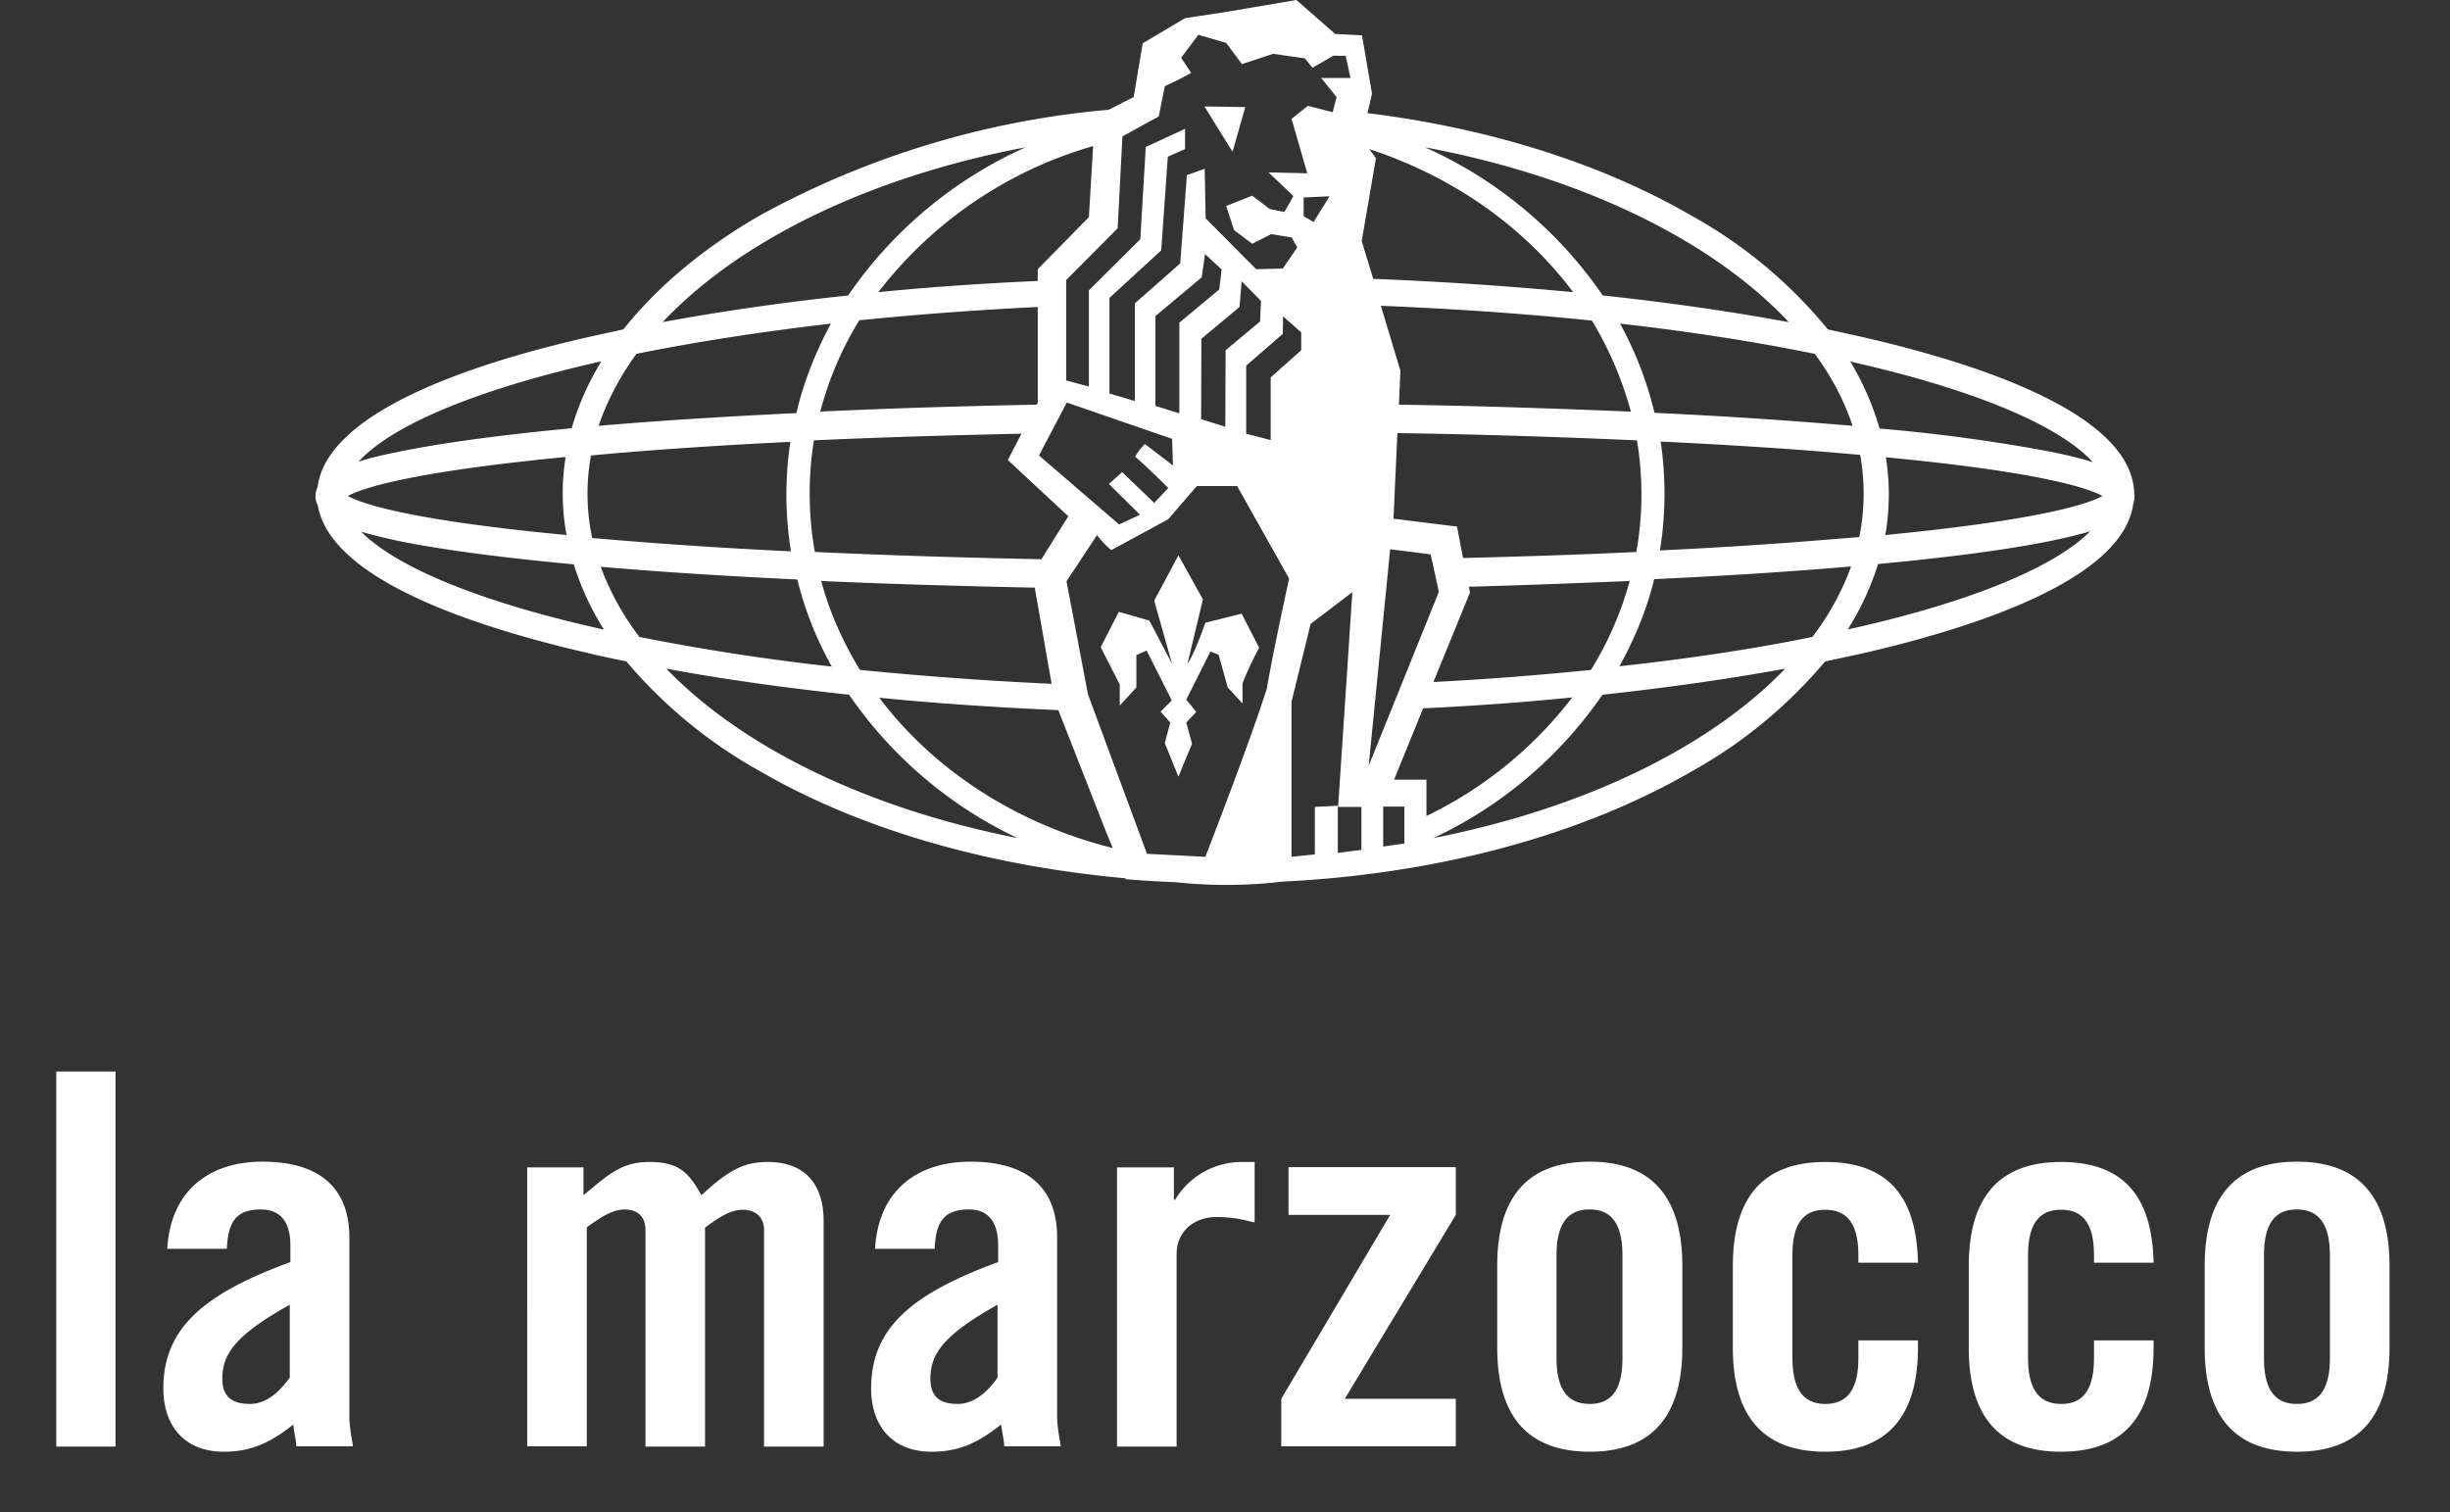 <svg xmlns="http://www.w3.org/2000/svg" width="81" height="50" fill="none"><rect width="100%" height="100%" fill="#333333" stroke="none"/><path fill="#fff" d="m41.17 3.54-.42 1.48-.93-1.5 1.35.02Z"/><path fill="#fff" d="M70.56 16.36c0-2.6-4.9-4.28-9-5.22l-1.13-.25a15.54 15.54 0 0 0-4.49-3.75c-3-1.74-6.7-2.9-10.73-3.4l.15-.64-.33-1.93-.89-.05L42.86 0 40.5.4l-1.32.2-1.4.83-.3 1.78-.83.42a29.25 29.25 0 0 0-11.54 3.5c-1.9 1.1-3.4 2.38-4.5 3.76l-1.14.25c-3.96.9-8.65 2.5-8.97 4.96-.04.1-.07.2-.07.3v.02c0 .1.03.2.08.3.42 2.41 5.04 3.98 8.96 4.88.4.1.82.18 1.24.27a15.83 15.83 0 0 0 4.4 3.62c3.32 1.93 7.54 3.14 12.1 3.55v.03c.63.05 1.16.08 1.66.1a15.72 15.72 0 0 0 3.53-.02c5.11-.25 9.86-1.52 13.54-3.65a15.75 15.75 0 0 0 4.4-3.63l1.21-.26c3.96-.91 8.65-2.5 8.98-4.96a.81.81 0 0 0 .04-.24v-.04M61.37 12c3.98.91 6.74 2.09 7.82 3.28-.36-.11-.79-.22-1.32-.33a56.07 56.07 0 0 0-5.73-.78 9.13 9.13 0 0 0-.97-2.22l.2.05ZM54.9 14.6c2.08.1 4.03.22 5.8.37l.8.07a7.23 7.23 0 0 1-.03 2.72l-.78.06c-1.78.15-3.72.28-5.81.38a11.76 11.76 0 0 0 .02-3.62M60 11.7c.56.76.97 1.55 1.25 2.38-1.98-.17-4.18-.32-6.55-.43a11.79 11.79 0 0 0-1.14-2.95c2.3.26 4.48.6 6.44 1Zm-11.44 7.7c1.84-.05 3.62-.12 5.32-.19a11.26 11.26 0 0 1-1.28 2.94c-1.68.17-3.42.31-5.21.4l1.21-2.96-.04-.2Zm-.19-.95-.2-1.04-2.1-.26.13-2.83c2.77.04 5.43.13 7.92.24a10.85 10.85 0 0 1-.02 3.69c-1.82.09-3.74.15-5.72.2m-2.73-8.34c2.42.1 4.76.26 6.98.49.57.94 1 1.95 1.29 3.01-2.42-.1-5-.19-7.67-.23l.05-1.12-.65-2.16Zm13.48.54c-1.9-.35-3.96-.65-6.14-.88a14.1 14.1 0 0 0-5.88-4.9c5.18.97 9.48 3.07 12.02 5.77M36.95 7.55l.16-3.04 1.2-.66.2-1c.45-.2.87-.44.87-.44l-.33-.5.57-.76.92.27.52.7 1.03-.34 1.05.15.25.31.7-.4.4.01.16.73h-.97l.51.63-.13.5-.82-.21-.54.43.52 1.8-1.28-.03.82.78c-.1.2-.3.53-.3.53l-.48-.1-.58-.44-.86.34.26.8.6.45.63-.32.67.11.19.33-.48.7-.88.02-1.67-1.68-.03-1.64-.59.21-.22 2.92-1.5 1.32v3.23l-.84-.25V9.85l1.71-1.57.22-3.1.57-.25v-.67l-1.3.6-.18 3.05L36 9.6v3.18l-.75-.2V9.26l1.69-1.7Zm7-1.05-.52.84-.33-.19v-.62l.84-.04ZM39 13.67l-.8-.25v-2.97l1.53-1.28.11-.77.55.51-.08.66-1.32 1.1v3H39Zm-.37 2.46-.47.5-1.06-1.02-.44.39 1.03 1.02-.69.32-2.65-2.28.92-1.75 3.48 1.2.03.88-.93-.71s-.24.25-.32.42c.43.37 1.1 1.04 1.1 1.04m-4.19 2.35c-2.62-.05-5.14-.13-7.5-.24a11 11 0 0 1-.03-3.69c2.17-.1 4.47-.17 6.86-.22l-.45.87 2 1.86-.89 1.42h.01Zm.33 4.12c-2.2-.1-4.31-.26-6.34-.46-.56-.92-1-1.9-1.28-2.94 2.24.1 4.6.17 7.06.22l.56 3.19Zm-7.65-9c.28-1.07.71-2.08 1.29-3.02 1.88-.19 3.86-.34 5.9-.44v3.16l-.04.07c-2.49.05-4.89.12-7.15.23Zm12.6-2.41 1.26-1.05.07-.85.64.65-.03.68-1.14.95-.01 2.53-.8-.25.01-2.67v.01Zm2.69-.15.01-.59.6.53v.59l-1.01.9v2.07l-.81-.21v-2.25l1.2-1.04ZM35.98 7.2 34.31 8.9v.39c-1.81.08-3.57.2-5.27.37a13.74 13.74 0 0 1 7.1-4.83L36 7.18Zm-2.07-2.33a14.08 14.08 0 0 0-5.87 4.9c-2.18.23-4.23.53-6.13.88 2.54-2.7 6.83-4.8 12-5.78ZM21.04 11.7c1.97-.4 4.13-.73 6.43-1-.5.93-.9 1.92-1.14 2.96-2.36.11-4.56.25-6.54.42.28-.82.7-1.62 1.25-2.38Zm5.11 6.53c-2.09-.1-4.06-.23-5.85-.38l-.72-.06a6.94 6.94 0 0 1-.04-2.73l.76-.07c1.78-.15 3.74-.28 5.83-.38a11.78 11.78 0 0 0 .02 3.62m-6.49-6.24.22-.04a9.05 9.05 0 0 0-.98 2.21c-2.44.23-4.39.5-5.78.79-.5.1-.93.2-1.27.32 1.09-1.2 3.84-2.36 7.8-3.27M11.5 16.4c.41-.23 1.93-.78 7.2-1.29a7.6 7.6 0 0 0 .03 2.58c-5.3-.5-6.82-1.06-7.23-1.29Zm8.17 4.35c-3.87-.88-6.58-2.01-7.73-3.17.34.1.74.2 1.21.3 1.4.29 3.36.55 5.82.78a9 9 0 0 0 1 2.16l-.3-.07m1.47.31a8.89 8.89 0 0 1-1.28-2.32c1.97.17 4.15.31 6.5.42.25 1.01.63 1.97 1.14 2.88a74.2 74.2 0 0 1-6.36-.98Zm.9 1.05c1.87.35 3.9.63 6.03.86a14.07 14.07 0 0 0 5.57 4.74c-4.97-.98-9.1-3-11.6-5.59m7.03.95c1.9.19 3.88.32 5.92.41l1.6 4.08.2.48c-3.19-.8-5.92-2.58-7.72-4.97Zm12.81-.29c-.63 1.96-2.03 5.55-2.03 5.55l-1.93-.1-1.95-5.27-.71-3.74 1.01-1.53s.16.24.47.5l1.88-1.02.95-1.1h1.33l1.72 3.06s-.52 2.36-.74 3.65Zm3.13 5.32-.78.1v-1.56l-.76.04v1.57l-.77.08V23.2l.63-2.57 1.38-1.05-.47 7.1h.77v1.43Zm.48-22.87-.22-.3c2.78.91 5.13 2.58 6.74 4.73-2.11-.2-4.33-.35-6.61-.44l-.38-1.25.47-2.74Zm.47 12.93 1.34.17.27 1.24-2.32 5.75.71-7.16Zm.47 9.73-.7.1v-1.32h.7v1.21m-.34-2.1.96-2.36c1.7-.08 3.34-.2 4.93-.36a13.37 13.37 0 0 1-4.82 3.92v-1.2h-1.07Zm1.3 1.93a14 14 0 0 0 5.59-4.74c2.14-.23 4.17-.52 6.04-.86-2.5 2.6-6.65 4.62-11.63 5.6Zm12.53-6.65c-1.95.4-4.1.72-6.38.97.5-.9.9-1.86 1.15-2.88 2.35-.11 4.54-.25 6.51-.42a8.8 8.8 0 0 1-1.28 2.33Zm1.45-.31-.28.06c.44-.7.77-1.42 1-2.16 2.44-.23 4.39-.49 5.78-.78.48-.1.88-.2 1.23-.3-1.15 1.16-3.86 2.3-7.73 3.18m.96-3.06a7.85 7.85 0 0 0 .02-2.57c5.26.5 6.75 1.05 7.16 1.28-.41.23-1.91.78-7.18 1.29Z"/><path fill="#fff" d="m38.7 23.9-.33-.37.37-.37-.83-1.65-.34.15v1.07l-.55.6v-.7l-.63-1.23.6-1.17 1.01.29.75 1.43-.59-2.09.8-1.5.81 1.46-.51 2.12c.23-.3.59-1.35.59-1.35l1.2-.3.58 1.13s-.27.47-.55 1.17v.67l-.49-.53-.3-1.08-.27-.11-.8 1.59.33.41-.33.35.19.7-.45 1.09-.45-1.11.18-.68v.02ZM5.53 41.3c.1-1.87 1.32-2.89 3.15-2.89 1.84 0 2.87.83 2.87 2.51v5.92c0 .3.07.67.12.98H9.8c-.02-.26-.09-.5-.1-.72-.74.58-1.36.9-2.3.9-1.34 0-2-.9-2-2.09 0-2.02 1.37-3.14 4.2-4.18v-.55c0-.77-.32-1.19-.98-1.19-.89 0-1.08.51-1.12 1.3H5.52v.01Zm4.05 1.84c-1.79 1-2.23 1.63-2.23 2.44 0 .6.32.84.91.84.55 0 .98-.4 1.32-.87v-2.42ZM21.34 47.82v-7.16c0-.46-.3-.67-.68-.67-.42 0-.8.26-1.26.59v7.24h-1.97V38.6h1.86v.92c.82-.68 1.25-1.1 2.18-1.1.98 0 1.3.35 1.72 1.1.95-.89 1.47-1.1 2.2-1.1 1.22 0 1.84.74 1.84 1.94v7.47h-1.97v-7.16c0-.46-.32-.67-.7-.67-.42 0-.8.26-1.25.59v7.24h-1.97ZM28.93 41.3c.1-1.87 1.32-2.89 3.16-2.89s2.86.83 2.86 2.51v5.92c0 .3.07.67.12.98H33.2c-.01-.26-.08-.5-.1-.72-.74.58-1.35.9-2.3.9-1.34 0-2-.9-2-2.09 0-2.02 1.37-3.14 4.2-4.18v-.55c0-.77-.32-1.19-.97-1.19-.9 0-1.09.51-1.13 1.3h-1.97v.01Zm4.05 1.84c-1.79 1-2.22 1.63-2.22 2.44 0 .6.31.84.9.84.55 0 .99-.4 1.32-.87v-2.42ZM36.93 47.82V38.6h1.88v1.07h.04a2.57 2.57 0 0 1 2.23-1.25h.4v2c-.35-.08-.68-.18-1.27-.18-.66 0-1.31.41-1.31 1.24v6.35h-1.97ZM42.6 40.17v-1.58h5.53v1.58l-3.67 6.08h3.67v1.57h-5.77v-1.57l3.6-6.08H42.6ZM49.5 41.85c0-2.03.8-3.44 3.06-3.44 2.25 0 3.06 1.41 3.06 3.44v2.71c0 2.03-.81 3.44-3.06 3.44s-3.06-1.41-3.06-3.44v-2.71Zm4.14-.34c0-1.07-.38-1.52-1.09-1.52-.7 0-1.09.45-1.09 1.52v3.4c0 1.06.39 1.51 1.1 1.51.7 0 1.08-.45 1.08-1.51v-3.4ZM61.44 41.5c0-1.06-.39-1.5-1.1-1.5-.7 0-1.08.44-1.08 1.5v3.4c0 1.07.39 1.52 1.09 1.52.7 0 1.09-.45 1.09-1.51v-.59h1.97v.24c0 2.03-.81 3.44-3.06 3.44s-3.06-1.4-3.06-3.44v-2.7c0-2.03.8-3.44 3.06-3.44 2.25 0 3.02 1.36 3.06 3.33h-1.97v-.24ZM69.23 41.5c0-1.06-.38-1.5-1.09-1.5-.7 0-1.09.44-1.09 1.5v3.4c0 1.07.39 1.52 1.1 1.52.7 0 1.08-.45 1.08-1.51v-.59h1.97v.24c0 2.03-.8 3.44-3.06 3.44-2.25 0-3.05-1.4-3.05-3.44v-2.7c0-2.03.8-3.44 3.05-3.44s3.02 1.36 3.06 3.33h-1.97v-.24ZM72.89 41.85c0-2.03.8-3.44 3.05-3.44S79 39.82 79 41.85v2.71c0 2.03-.8 3.44-3.06 3.44-2.25 0-3.05-1.41-3.05-3.44v-2.71Zm4.14-.34c0-1.07-.39-1.52-1.1-1.52-.7 0-1.08.45-1.08 1.52v3.4c0 1.06.38 1.51 1.09 1.51.7 0 1.09-.45 1.09-1.51v-3.4ZM3.82 35.43H1.86v12.4h1.96v-12.4Z"/></svg>